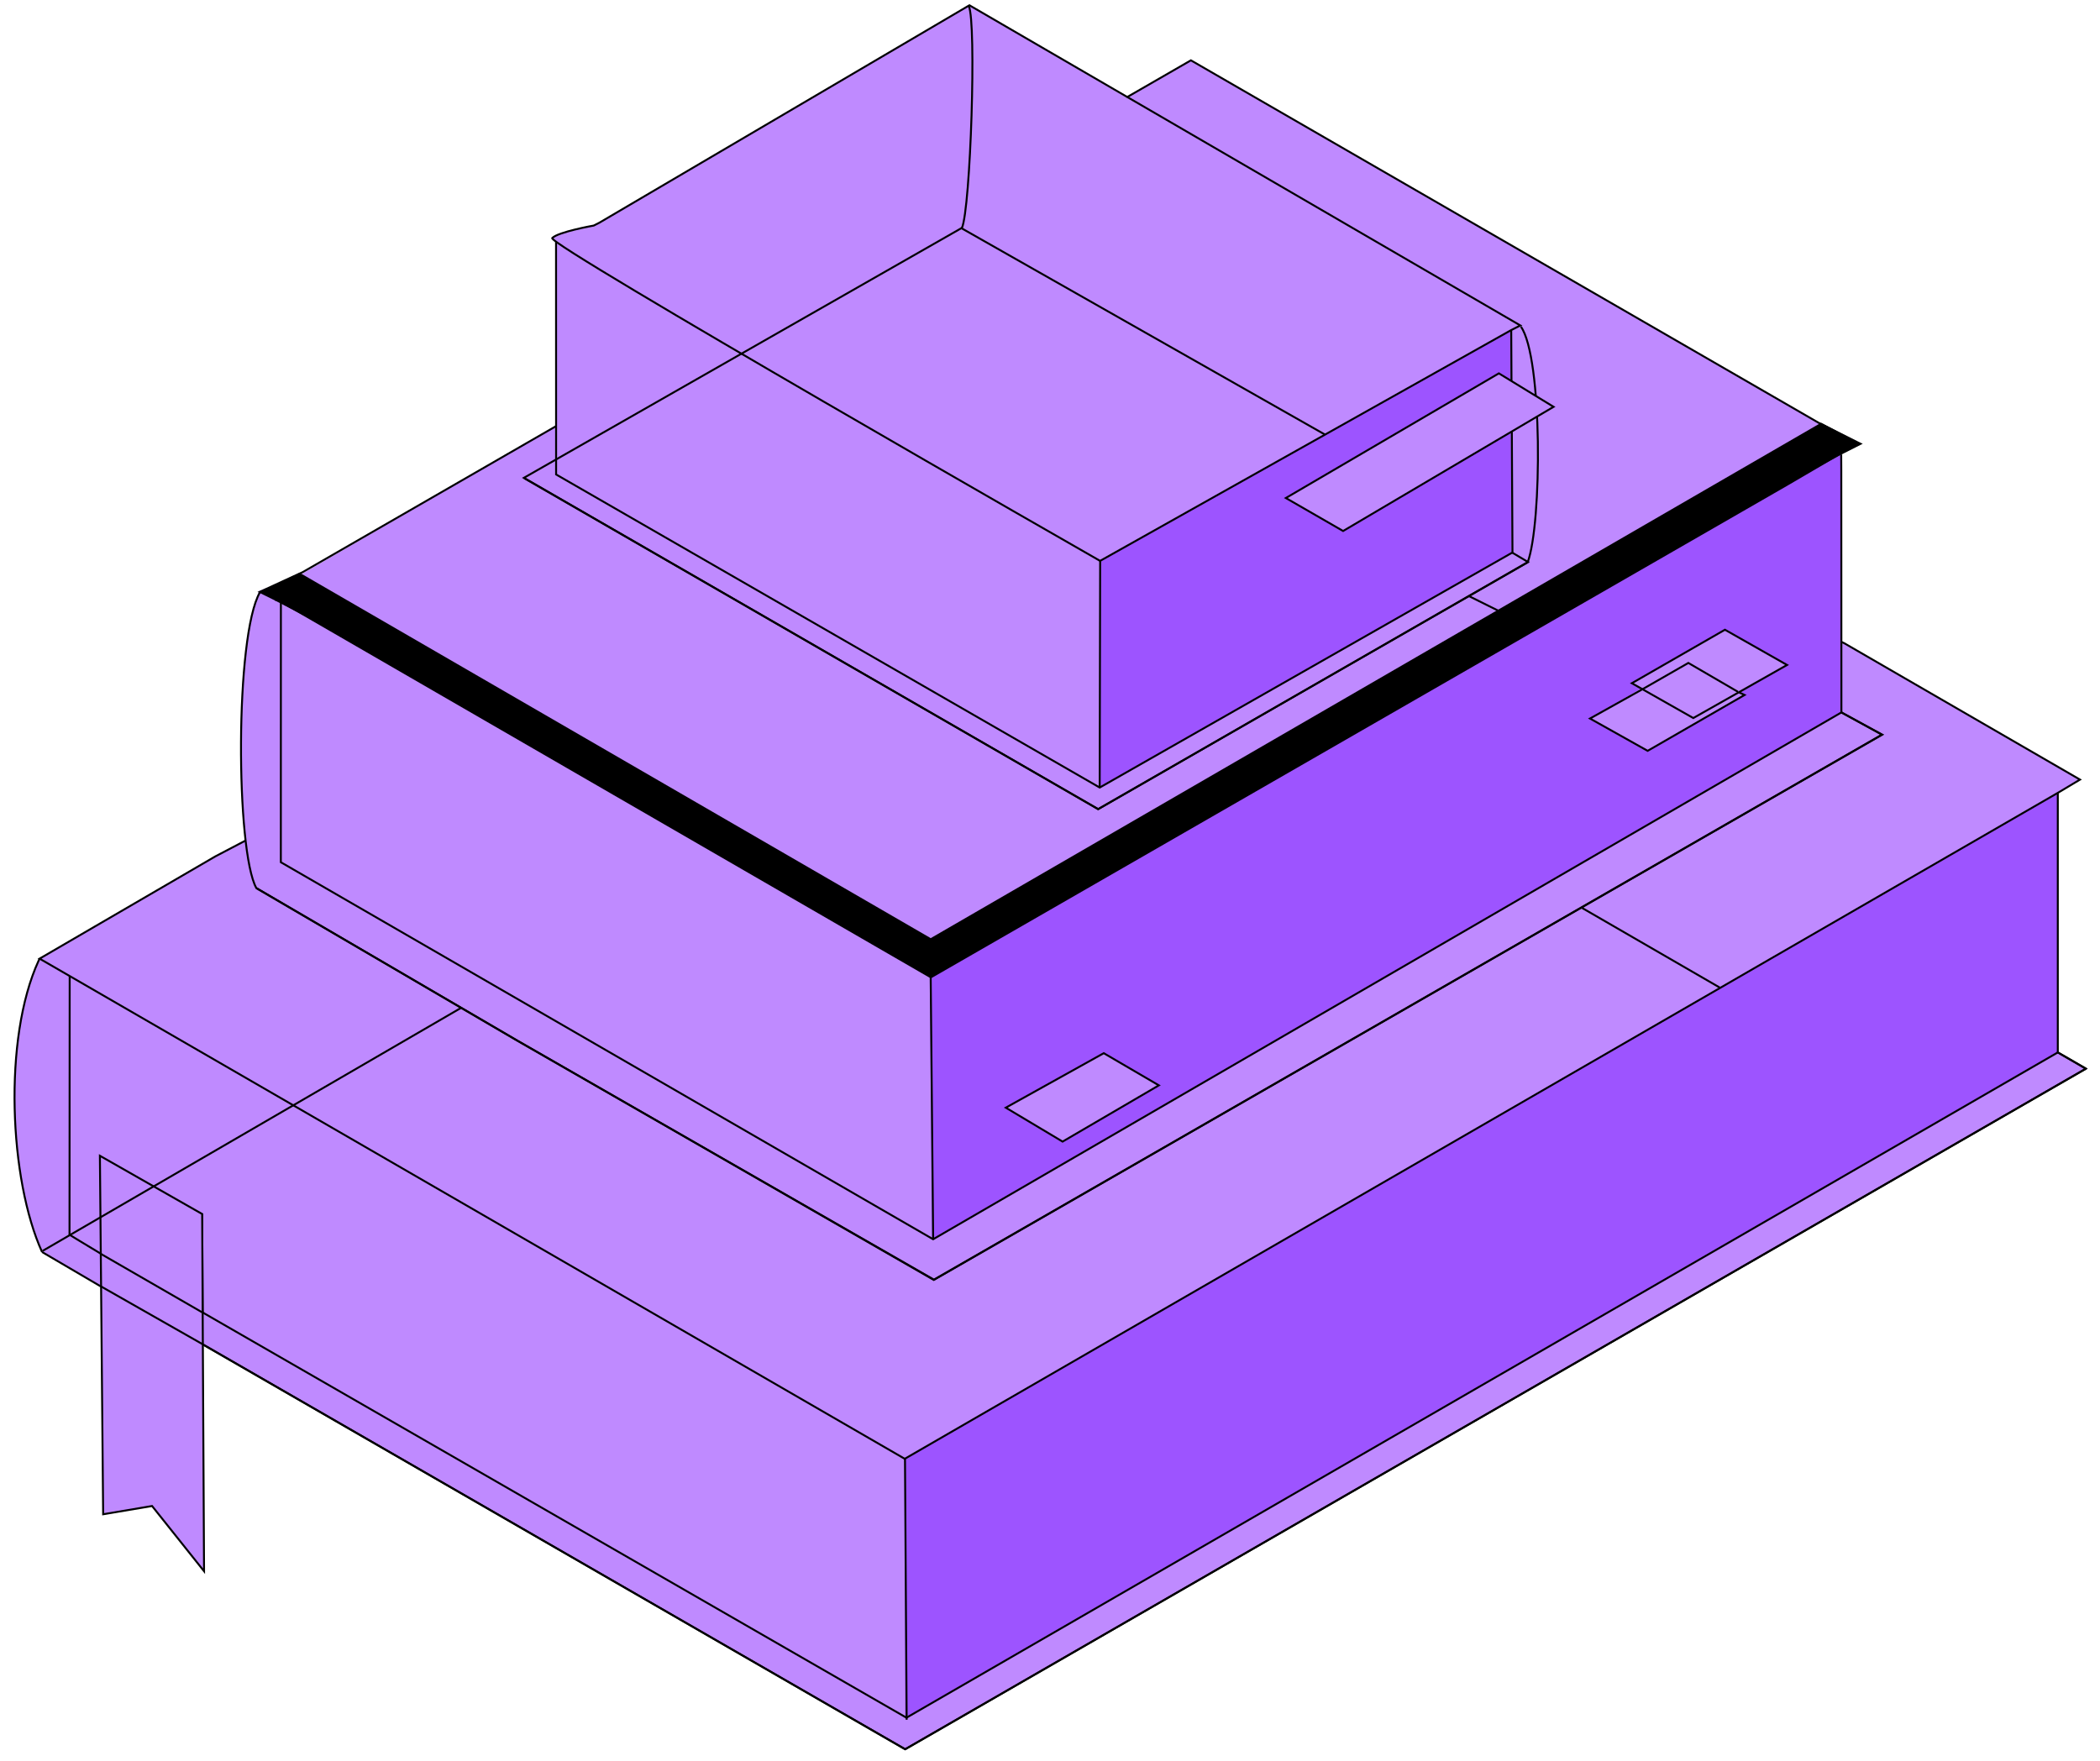 <?xml version="1.0" encoding="UTF-8"?> <svg xmlns="http://www.w3.org/2000/svg" width="149" height="125" viewBox="0 0 149 125" fill="none"> <path d="M145.973 56.28L147.577 55.347L130.836 45.689L84.773 24.316L15.167 60.811L2.803 68.037C2.782 68.081 2.762 68.124 2.742 68.169C0.202 73.701 0.58 83.366 2.988 88.869L6.905 91.132L15.083 95.853L64.212 124.122L148 75.844L145.993 74.687L146.002 56.529L145.973 56.28Z" fill="#BF8AFF"></path> <path d="M64.209 103.548L64.219 121.95L146.012 74.688L145.997 56.316L64.209 103.548Z" fill="#9D54FF"></path> <path d="M14.373 95.406L64.225 124.147L148.001 75.845L146.006 74.691" stroke="black" stroke-width="0.138" stroke-miterlimit="10" stroke-linecap="round" stroke-linejoin="round"></path> <path d="M11.539 84.846L14.343 86.186L14.38 93.278" stroke="black" stroke-width="0.138" stroke-miterlimit="10"></path> <path d="M122.024 70.092L112.229 64.425" stroke="black" stroke-width="0.138" stroke-miterlimit="10"></path> <path d="M147.58 55.33L146.007 56.271L64.194 103.534L2.809 68.037L15.283 60.777L84.777 24.316L130.861 45.654L147.58 55.33Z" stroke="black" stroke-width="0.138" stroke-miterlimit="10"></path> <path d="M146.005 74.691L148 75.845L64.224 124.147L14.418 95.429" stroke="black" stroke-width="0.138" stroke-miterlimit="10"></path> <path d="M2.986 88.858L7.133 91.29" stroke="black" stroke-width="0.138" stroke-miterlimit="10"></path> <path d="M2.802 68.047C2.781 68.091 2.761 68.135 2.741 68.179C0.2 73.711 0.667 83.754 2.984 88.858" stroke="black" stroke-width="0.138" stroke-miterlimit="10"></path> <path d="M84.88 24.423C82.273 29.924 82.59 45.138 84.924 50.283" stroke="black" stroke-width="0.138" stroke-miterlimit="10"></path> <path d="M14.375 93.146L64.316 121.908L146.006 74.693V56.272" stroke="black" stroke-width="0.138" stroke-miterlimit="10"></path> <path d="M7.175 88.991L5.481 87.969L4.932 87.631L4.944 69.294" stroke="black" stroke-width="0.138" stroke-miterlimit="10"></path> <path d="M64.211 103.504L64.329 122.054" stroke="black" stroke-width="0.138" stroke-miterlimit="10"></path> <path d="M14.343 86.16L14.478 111.512L11.603 107.904L10.79 106.884L7.319 107.47L7.088 82.027L14.343 86.16Z" fill="#BF8AFF" stroke="black" stroke-width="0.138" stroke-miterlimit="10"></path> <path d="M7.111 88.964C7.111 88.964 12.673 92.17 14.475 93.214" stroke="black" stroke-width="0.138" stroke-miterlimit="10"></path> <path d="M7.119 91.272L14.378 95.403" stroke="black" stroke-width="0.138" stroke-miterlimit="10"></path> <path d="M128.457 54.763L129.933 55.489L63.717 89.006L18.121 62.972C16.864 59.752 16.539 46.667 18.374 41.935L21.095 40.918L27.076 37.443L37.657 31.295L84.479 4.317L125.313 27.831L129.238 30.112L128.352 30.689L128.457 54.762V54.763Z" fill="#BF8AFF"></path> <path d="M66.12 87.952L65.951 66.895L130.634 32.257L130.625 50.546L66.12 87.952Z" fill="#9D54FF"></path> <path d="M36.696 73.849L18.191 63.031M57.008 44.322L82.415 31.462L104.073 42.231L108.587 44.476" stroke="black" stroke-width="0.138" stroke-miterlimit="10"></path> <path d="M130.66 50.567L133.532 52.138L66.265 90.82L36.695 73.85" stroke="black" stroke-width="0.138" stroke-miterlimit="10"></path> <path d="M132.011 31.496L130.544 32.239V32.24L66.005 66.798L66.002 66.799L19.559 42.566L19.556 42.563L18.43 42.009L21.466 40.611L84.498 4.282L129.016 29.994L131.791 31.389L132.011 31.496Z" stroke="black" stroke-width="0.138" stroke-miterlimit="10"></path> <path d="M36.695 73.85L37.157 74.115L66.255 90.838L133.542 52.141L130.646 50.557" stroke="black" stroke-width="0.138" stroke-miterlimit="10"></path> <path d="M18.442 42.039C16.662 45.09 16.729 60.427 18.19 63.032L36.694 73.85" stroke="black" stroke-width="0.138" stroke-miterlimit="10"></path> <path d="M19.61 42.206L19.564 42.568L19.93 42.689L19.926 61.194L66.208 87.952L130.652 50.561L130.644 33.374L130.638 32.257" stroke="black" stroke-width="0.138" stroke-miterlimit="10"></path> <path d="M66.012 66.892L66.21 87.947" stroke="black" stroke-width="0.138" stroke-miterlimit="10"></path> <path d="M71.363 78.613L78.314 74.746L82.223 77.029L75.393 81.021L71.363 78.613Z" fill="#BF8AFF" stroke="black" stroke-width="0.138" stroke-miterlimit="10"></path> <path d="M123.316 49.104L123.774 49.279L116.92 53.258L112.842 51L116.475 48.834" fill="#BF8AFF"></path> <path d="M123.317 49.104L123.781 49.324L116.905 53.288L112.814 50.995L116.496 48.938" stroke="black" stroke-width="0.138" stroke-miterlimit="10"></path> <path d="M115.783 48.489L122.389 44.693L126.796 47.194L120.144 50.961L115.783 48.489Z" fill="#BF8AFF" stroke="black" stroke-width="0.138" stroke-miterlimit="10"></path> <path d="M116.521 48.924L119.792 47.05L123.312 49.1" stroke="black" stroke-width="0.138" stroke-miterlimit="10"></path> <path d="M131.956 31.465L126.862 34.445L66.056 69.437L65.956 69.389L19.564 42.565L18.43 42.019L21.262 40.649L66.037 66.581L129.212 30.002L131.956 31.465Z" fill="black"></path> <path d="M56.785 44.505L37.299 34.9L39.443 33.776L39.486 17.182L39.221 16.873L40.061 16.511L42.083 16.038L68.815 0.39L68.8 0.403L68.799 0.369L104.824 21.568L105.219 21.764L107.896 23.088H107.898L107.915 23.097C108.348 23.988 108.628 25.89 108.769 28.11C108.798 28.58 108.377 29.718 108.837 29.552C109.248 29.404 109.115 39.294 108.251 40.031L108.249 40.032L103.805 42.501L77.822 54.876L56.785 44.505Z" fill="#BF8AFF"></path> <path d="M78.09 39.806L107.173 23.472L107.257 39.277L78.023 55.919L78.09 39.806Z" fill="#9D54FF"></path> <path d="M107.313 39.231L108.414 39.886L77.918 57.426L37.17 33.913L68.213 16.193L94.028 30.853" stroke="black" stroke-width="0.138" stroke-miterlimit="10"></path> <path d="M107.873 23.099L107.549 23.263L107.192 23.444L78.061 39.803L78.058 39.809C78.058 39.809 38.762 17.331 39.183 16.894C39.604 16.457 42.129 16.008 42.129 16.008L42.525 15.807L68.782 0.374L107.873 23.099Z" stroke="black" stroke-width="0.138" stroke-miterlimit="10"></path> <path d="M107.912 23.183C109.456 25.357 109.414 37.161 108.391 39.911L77.915 57.425L37.197 33.939" stroke="black" stroke-width="0.138" stroke-miterlimit="10"></path> <path d="M68.736 0.426C69.295 1.574 68.864 14.791 68.25 16.184" stroke="black" stroke-width="0.138" stroke-miterlimit="10"></path> <path d="M107.245 27.339L107.225 23.448" stroke="black" stroke-width="0.138" stroke-miterlimit="10"></path> <path d="M107.266 30.33L107.313 39.217L107.255 39.244L78.04 55.886L78.026 55.893L39.457 33.674L39.453 17.171" stroke="black" stroke-width="0.138" stroke-miterlimit="10"></path> <path d="M78.059 39.791L78.025 55.896" stroke="black" stroke-width="0.138" stroke-miterlimit="10"></path> <path d="M91.234 35.345L106.348 26.498L110.23 28.873L95.297 37.686L91.234 35.345Z" fill="#BF8AFF" stroke="black" stroke-width="0.138" stroke-miterlimit="10"></path> <path d="M3.023 88.778L32.727 71.522" stroke="black" stroke-width="0.138" stroke-miterlimit="10"></path> </svg> 